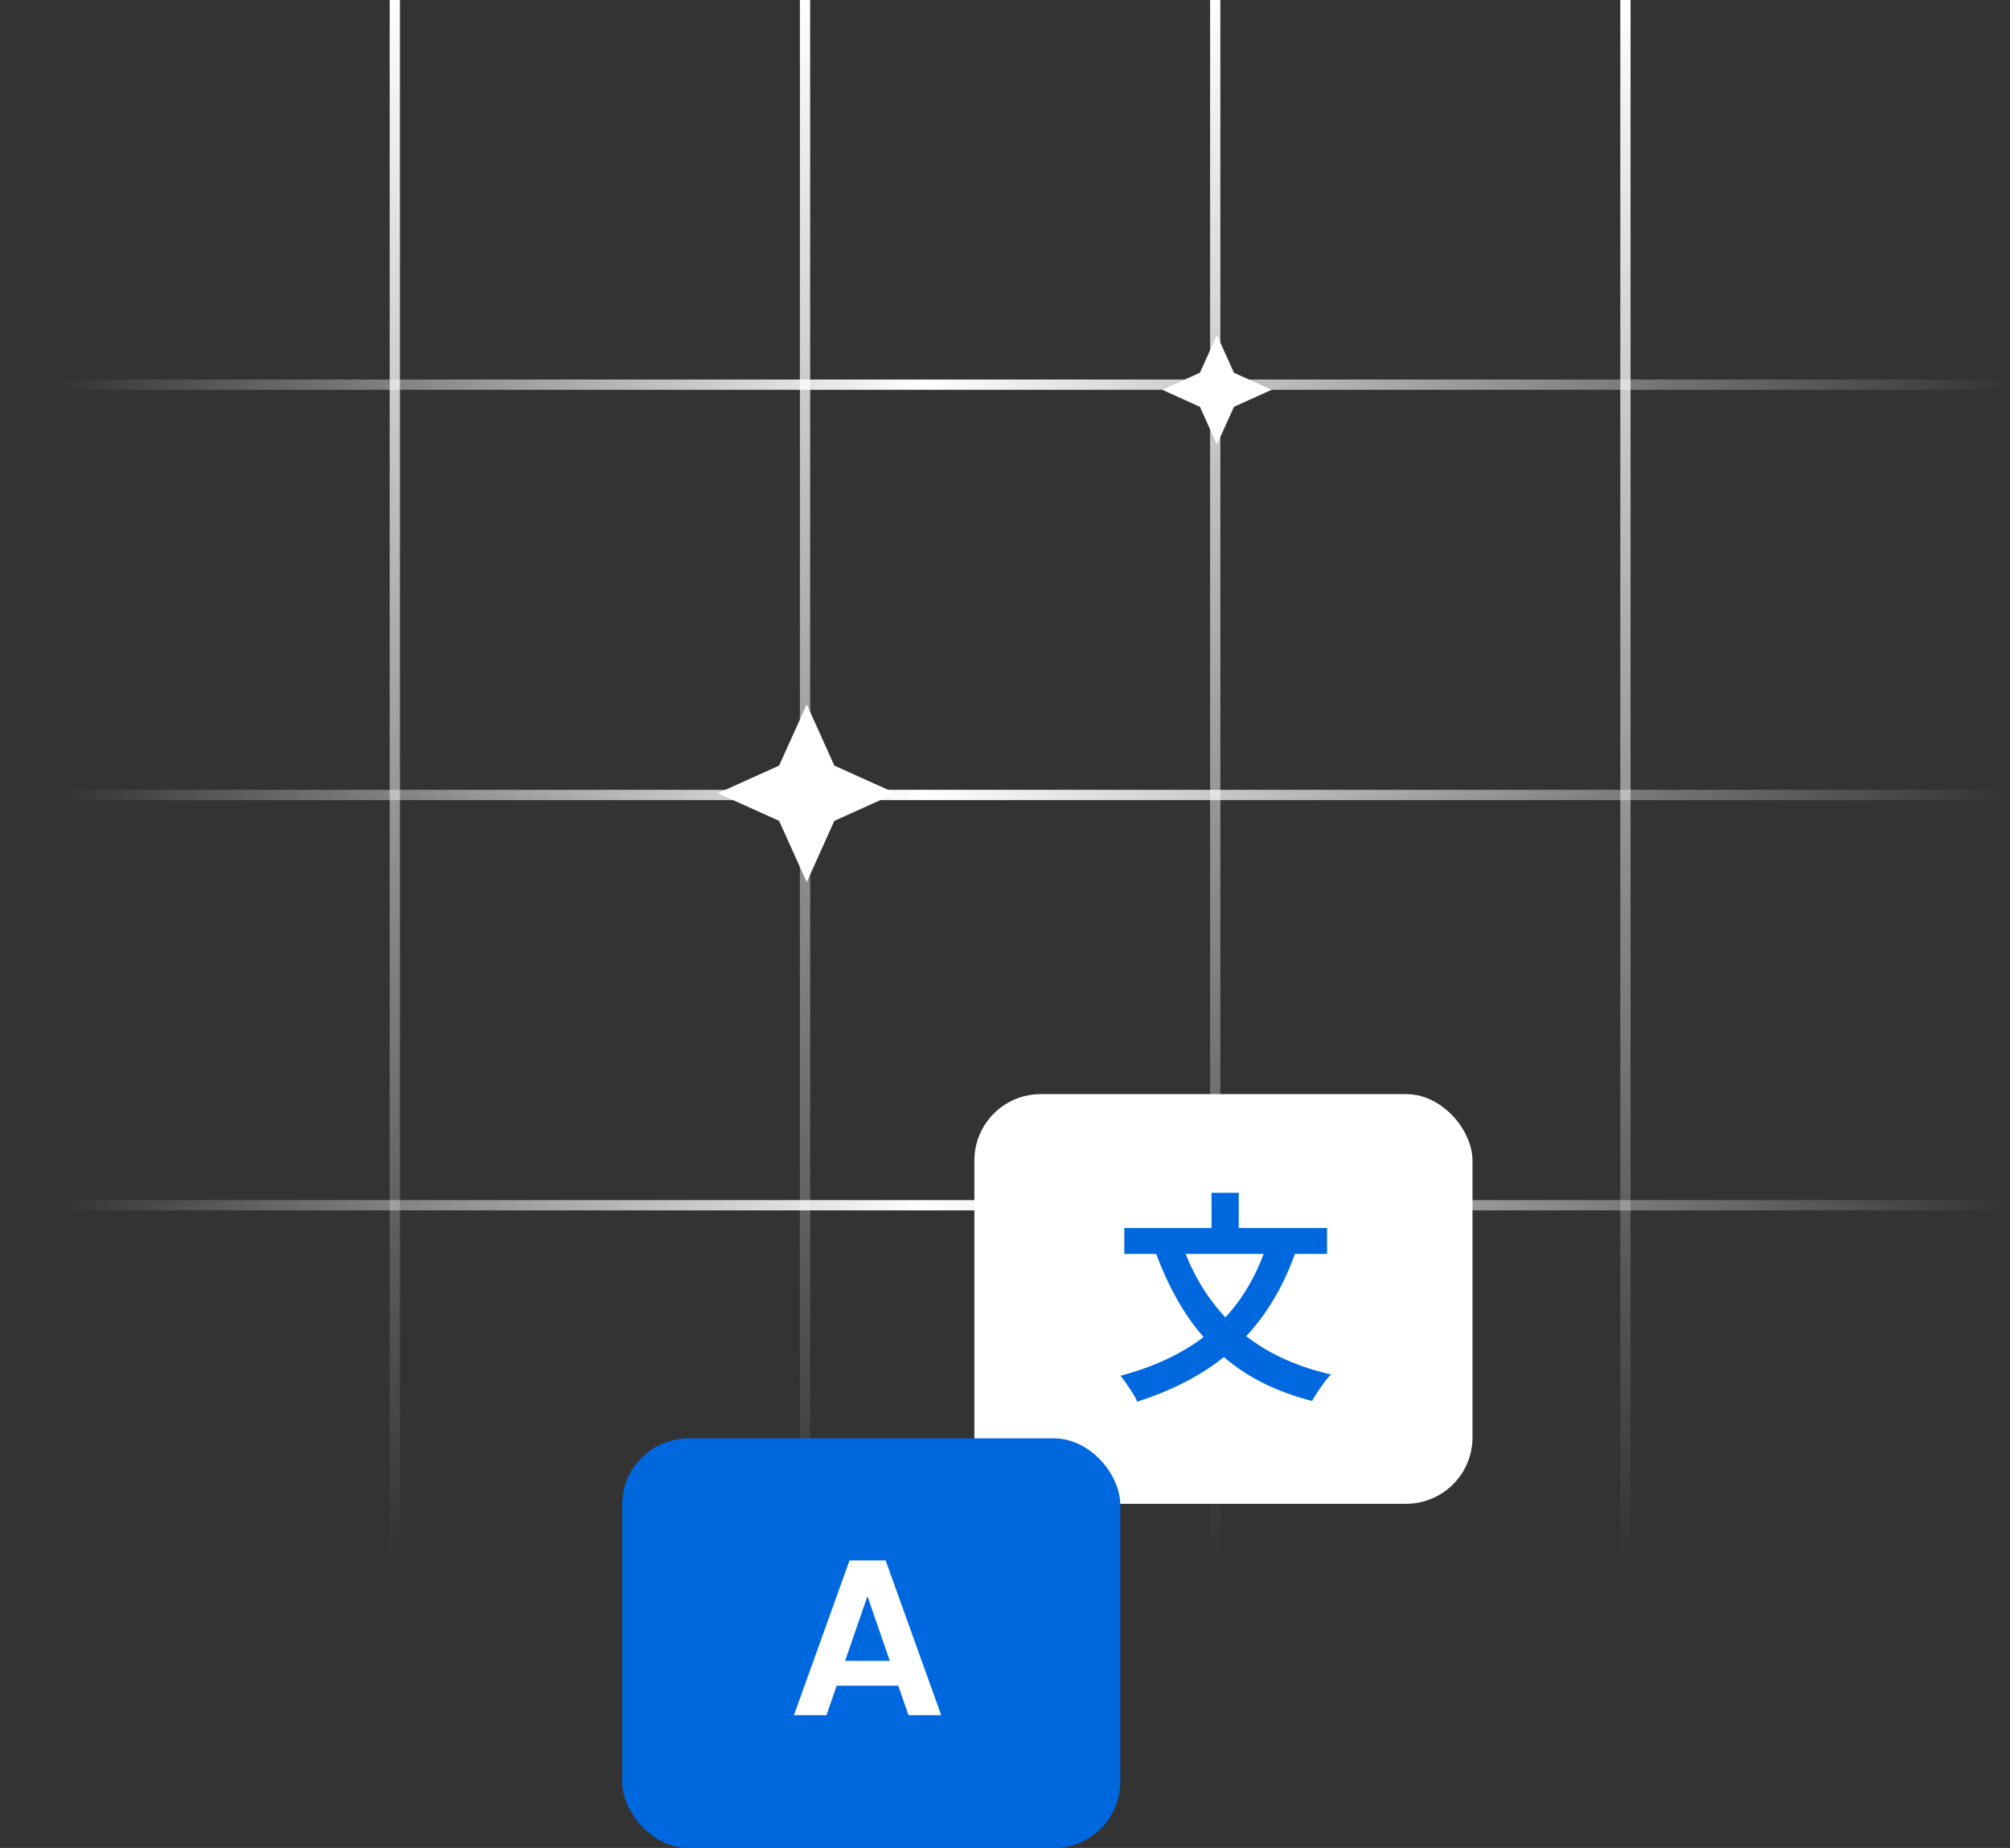 <svg id="Layer_2" data-name="Layer 2" xmlns="http://www.w3.org/2000/svg" xmlns:xlink="http://www.w3.org/1999/xlink" viewBox="0 0 294 270.24"><rect x="0" y="0" width="294" height="270.24" fill="#333333" stroke="none"/><defs><linearGradient id="linear-gradient" x1="57.75" y1="549.89" x2="57.75" y2="321.89" gradientTransform="matrix(1 0 0 -1 0 549.89)" gradientUnits="userSpaceOnUse"><stop offset="0" stop-color="#fff"/><stop offset="1" stop-color="#fff" stop-opacity="0"/></linearGradient><linearGradient id="linear-gradient-2" x1="117.75" x2="117.75" xlink:href="#linear-gradient"/><linearGradient id="linear-gradient-3" x1="177.75" x2="177.75" xlink:href="#linear-gradient"/><linearGradient id="linear-gradient-4" x1="237.75" x2="237.75" xlink:href="#linear-gradient"/><linearGradient id="linear-gradient-5" x1="0" y1="373.64" x2="294" y2="373.64" gradientTransform="matrix(1 0 0 -1 0 549.89)" gradientUnits="userSpaceOnUse"><stop offset=".03" stop-color="#fff" stop-opacity="0"/><stop offset=".46" stop-color="#fff"/><stop offset="1" stop-color="#fff" stop-opacity="0"/></linearGradient><linearGradient id="linear-gradient-6" y1="433.64" y2="433.64" xlink:href="#linear-gradient-5"/><linearGradient id="linear-gradient-7" y1="493.64" y2="493.64" xlink:href="#linear-gradient-5"/><style>.cls-8{fill:#fff}.cls-9{fill:#0068df}</style></defs><g id="Layer_1-2" data-name="Layer 1"><path stroke="url(#linear-gradient)" fill="none" stroke-width="1.5" d="M57.75 0v228"/><path stroke="url(#linear-gradient-2)" fill="none" stroke-width="1.5" d="M117.75 0v228"/><path fill="none" stroke-width="1.5" stroke="url(#linear-gradient-3)" d="M177.75 0v228"/><path stroke="url(#linear-gradient-4)" fill="none" stroke-width="1.5" d="M237.75 0v228"/><path stroke="url(#linear-gradient-5)" fill="none" stroke-width="1.5" d="M0 176.25h294"/><path stroke="url(#linear-gradient-6)" fill="none" stroke-width="1.5" d="M0 116.25h294"/><path stroke="url(#linear-gradient-7)" fill="none" stroke-width="1.5" d="M0 56.25h294"/><path class="cls-8" d="M118 103l4.04 8.96L131 116l-8.96 4.04L118 129l-4.04-8.96L105 116l8.96-4.04L118 103zm60-54l2.49 5.51L186 57l-5.51 2.49L178 65l-2.49-5.51L170 57l5.51-2.49L178 49z"/><rect class="cls-8" x="142.52" y="160" width="72.86" height="59.91" rx="9.71" ry="9.71"/><path class="cls-9" d="M185.43 181.66l4.15 1.23c-1.36 3.89-3.12 7.25-5.28 10.1a30.96 30.96 0 01-7.71 7.22c-2.96 1.94-6.38 3.53-10.26 4.76-.13-.35-.35-.76-.65-1.23-.3-.47-.62-.95-.94-1.42-.3-.45-.59-.83-.87-1.13 3.74-.99 7-2.34 9.81-4.05 2.81-1.71 5.18-3.82 7.12-6.35 1.94-2.55 3.49-5.59 4.63-9.13zm-12.53.26c1.1 3.22 2.62 6.1 4.57 8.64 1.94 2.55 4.34 4.71 7.19 6.48 2.87 1.77 6.22 3.09 10.04 3.95-.3.3-.64.69-1 1.17-.35.47-.68.95-1 1.42-.32.5-.58.93-.78 1.29-4.04-1.04-7.51-2.55-10.43-4.53a29.5 29.5 0 01-7.42-7.32c-2.01-2.87-3.69-6.18-5.05-9.94l3.89-1.16zm-8.45-2.34h29.66v3.79h-29.66v-3.79zm12.76-5.15h3.98v7.45h-3.98v-7.45z"/><rect class="cls-9" x="91" y="210.34" width="72.86" height="59.91" rx="9.71" ry="9.71"/><path class="cls-8" d="M131.38 246.51h-9l-1.49 4.31h-4.76l8.13-22.63h5.28l8.13 22.63h-4.79l-1.49-4.31zm-1.23-3.63l-3.27-9.46-3.27 9.46h6.54z"/></g></svg>